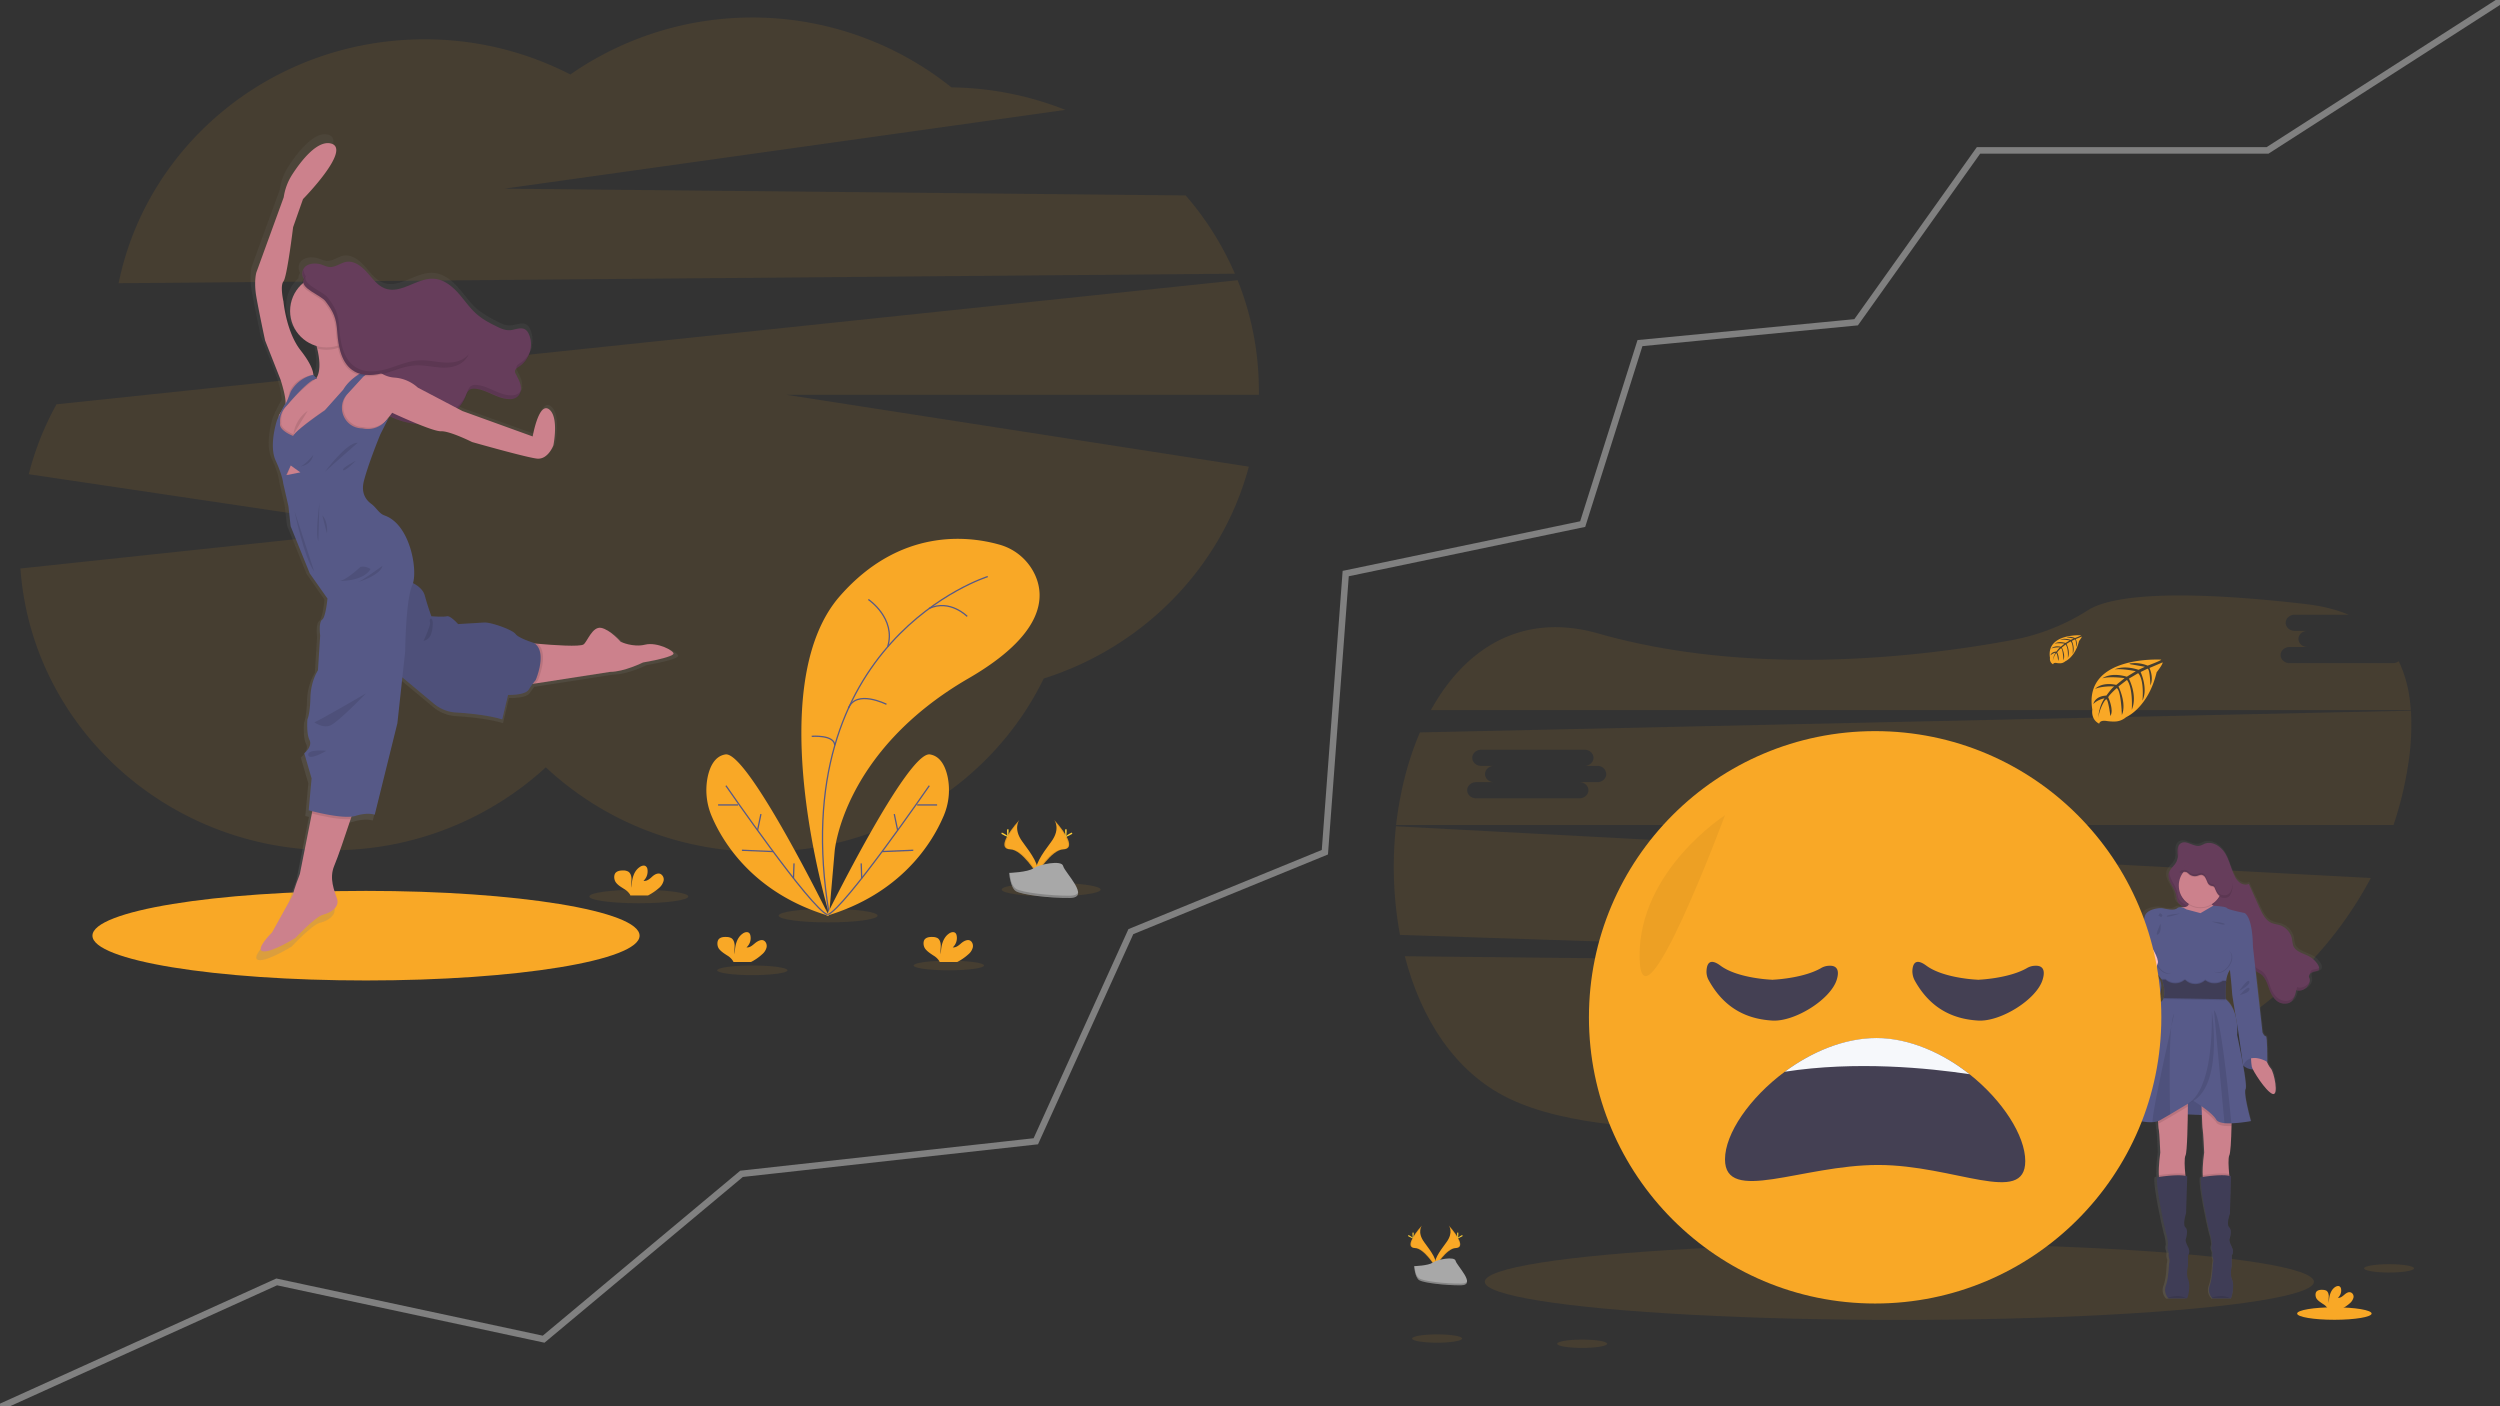 <svg xmlns="http://www.w3.org/2000/svg" xmlns:xlink="http://www.w3.org/1999/xlink" viewBox="0 0 1920 1080"><rect x="0" y="0" width="1920" height="1080" fill="#333333" stroke="none"/><defs><style>.a,.t{fill:none;stroke-miterlimit:10;}.a{stroke:gray;stroke-width:5px;}.b,.k{fill:#f9a826;}.b,.e,.h{opacity:0.1;}.b,.h,.n,.q{isolation:isolate;}.c{fill:url(#a);}.d{fill:#663d5b;}.f{fill:#cc818c;}.g{fill:#575a89;}.i{fill:#3f3d56;}.j{fill:#fbbebe;}.l{fill:#444053;}.m{fill:#f6f8fb;}.n{opacity:0.05;}.o{fill:#ffd037;}.p{fill:#a8a8a8;}.q{opacity:0.2;}.r{fill:url(#b);}.s{fill:#565987;}.t{stroke:#565987;}</style><linearGradient id="a" x1="1755.93" y1="40.48" x2="1755.93" y2="392.4" gradientTransform="matrix(1, 0, 0, -1, -49.99, 1037.71)" gradientUnits="userSpaceOnUse"><stop offset="0" stop-color="gray" stop-opacity="0.25"/><stop offset="0.54" stop-color="gray" stop-opacity="0.12"/><stop offset="1" stop-color="gray" stop-opacity="0.1"/></linearGradient><linearGradient id="b" x1="442.9" y1="293.91" x2="442.9" y2="928.21" gradientTransform="matrix(1, 0, 0, -1, -86.32, 1031.44)" xlink:href="#a"/></defs><title>Artboard 1</title><polyline class="a" points="0.5 1080.5 212.5 984.5 417.5 1028.5 569.5 901.5 795.5 876.5 868.5 715.5 1017.5 654.5 1033.5 440.5 1215.5 402.5 1259.5 263.5 1425.5 247.5 1519.5 115.5 1741.5 115.5 1920.5 0.5"/><path class="b" d="M1078.9,734.4c12.3,47.8,38.5,89.2,79.9,109.2,85.9,41.6,279.8,20.2,424.6-4.5,74.8-12.7,140.6-47.9,188.4-97.4Z"/><path class="b" d="M1837.7,509.3h-79.4c-3.7,0-6.8-2.8-6.8-6.2s3.1-6.2,6.8-6.2h13.8c-3.8,0-6.9-2.8-6.9-6.2s3.1-6.2,6.9-6.2h-9.8c-3.8,0-6.9-2.8-6.9-6.2s3.1-6.2,6.9-6.2h41.4c-9.2-3.9-19.9-6.6-32.3-8.1-113-13.1-153.4-4.4-167.6,4.5a164.5,164.5,0,0,1-58.1,23c-69.7,13-200.1,28.7-318.3-5-58.7-16.7-102.4,11.6-128.5,58.9h752.6c-.9-13.8-3.9-26.5-9.3-37.6A7.2,7.2,0,0,1,1837.7,509.3Z"/><path class="b" d="M1072.1,634.6a288,288,0,0,0,3.1,83.4l697.1,23.1a297.9,297.9,0,0,0,48.5-66.8Zm275.8,59.5h-13.8c3.8,0,6.9,2.8,6.9,6.2s-3.1,6.2-6.9,6.2h-79.4c-3.7,0-6.8-2.8-6.8-6.2s3.1-6.2,6.8-6.2h13.8c-3.8,0-6.9-2.8-6.9-6.2s3.1-6.2,6.9-6.2h-9.8c-3.8,0-6.9-2.8-6.9-6.2s3.1-6.2,6.9-6.2h79.4c3.7,0,6.8,2.8,6.8,6.2s-3.1,6.2-6.8,6.2h9.8c3.7,0,6.8,2.8,6.8,6.2S1351.6,694.1,1347.9,694.1Z"/><path class="b" d="M1851.6,545.8l-761.1,16.7c-9.3,21.6-15.4,45.9-18.3,71.1h766a269.9,269.9,0,0,0,11.1-45.3A194.3,194.3,0,0,0,1851.6,545.8Zm-624.8,54.9H1213c3.8,0,6.9,2.8,6.9,6.2s-3.1,6.2-6.9,6.2h-79.4c-3.7,0-6.8-2.8-6.8-6.2s3.1-6.2,6.8-6.2h13.8c-3.8,0-6.9-2.8-6.9-6.2s3.1-6.3,6.9-6.3h-9.8c-3.8,0-6.9-2.7-6.9-6.2s3.1-6.2,6.9-6.2H1217c3.7,0,6.8,2.8,6.8,6.2s-3.1,6.2-6.8,6.2h9.8a6.6,6.6,0,0,1,6.8,6.3C1233.6,597.9,1230.5,600.7,1226.8,600.7Z"/><ellipse class="b" cx="1458.7" cy="984.4" rx="318.4" ry="29.3"/><path class="c" d="M1783.2,742.5v-.4h0a5,5,0,0,0-.9-2.3,17.1,17.1,0,0,0-6.6-6.2c-4.7-2.6-11.2-3.7-13-8.6a27,27,0,0,1-.9-4.8,14.6,14.6,0,0,0-9.5-10.9c-2.3-.7-4.7-.9-6.9-1.9-4.8-2-7.4-7.1-9.6-11.8l-8.4-18.3a7.1,7.1,0,0,1-6.9-.7,15.3,15.3,0,0,1-4.5-5.6c-2.9-5.6-4.1-12-7.5-17.3s-10.2-9.6-16.2-7.3a23.9,23.9,0,0,1-3.7,1.5c-5.1,1.2-10.8-4.7-15.2-1.8a4.7,4.7,0,0,0-1.8,1.9h0a9.2,9.2,0,0,0-.9,3.7h0v.9c0,1,.1,2,.1,3.1a24.6,24.6,0,0,1-.2,2.6h0a5.7,5.7,0,0,1-.4,1.4c-1.1,3.1-4.3,5.1-5.8,8h0a3,3,0,0,0-.4,1,5.9,5.9,0,0,0-.4,2.3c-.2,5.4,5.6,10.6,6.3,16.4.4,4.1,1.4,5.5,4.9,7.8l.8.5h-1.4a4.4,4.4,0,0,0-3.7.6c-2.7,2.2-9,.5-11.9,0s-12.5.9-13.8,6.2-3.7,16.5-3.7,16.5,0,7-.9,8.3v.3c0,2,.1,13.9-1.8,16.9-.5.7-.4,2.3-.1,4.2-2,2.6-3.9,5.6-3.6,7.6.7,4.1,8.9,16.8,20.7,10,0,0,6.7-12.3-1.8-18.8l.4-1.4,4.4,5.4.3.7h-.3a32.9,32.9,0,0,1,2,9.3,9.7,9.7,0,0,1-.6,3.4h.2a6.4,6.4,0,0,1-.2.7,6.1,6.1,0,0,1-2.2,3c-5.9,4.2-12.7,34-12.7,34s-13.3,48.2-16,51,11.7,8.5,22.1,7.8a21.7,21.7,0,0,0,4.3-.8,14.9,14.9,0,0,0,.2,2.1,37.3,37.3,0,0,0,.6,4.7c.3,1.5,1.1,17.4,1.1,17.4s-1.5,10.3-1.2,17.5c0,.5.1.9.1,1.4l-1.3.2c-1.9,4.4,6.2,41.3,7.3,44.4a30.9,30.9,0,0,1,1.2,7.5s-.7,2.6-.1,4a12.8,12.8,0,0,1,.7,2.8,7.6,7.6,0,0,0,.2,3.9c.8,1.5-.1,4.3-.1,4.3s-.2,10.7-2.4,16.5a9.3,9.3,0,0,0,1.5,9.5l.5.6h14.6c.9-.1,3.1-9.8,1.1-14.4s-.2-10.4-.2-10.4v-8.5s2.2-2,0-6.4-1.9-5.7-1.9-5.7,2.5-7-.1-9.3.5-10.9.5-10.9l.8-28.6-1.3-.3c-.1-.5-.1-1-.2-1.5-.5-5.2-.9-12.3.2-14.3s1.7-19.5,1.8-31.7l11.3.4c.2,5.7.5,10.9.6,11.6s1.1,17.4,1.1,17.4-1.5,10.3-1.1,17.5a6.6,6.6,0,0,0,.1,1.4l-1.3.2c-2,4.4,6.1,41.3,7.2,44.4a26.8,26.8,0,0,1,1.3,7.5s-.8,2.6-.2,4a8.9,8.9,0,0,1,.7,2.8,8.1,8.1,0,0,0,.3,3.9c.7,1.5-.1,4.3-.1,4.3s-.3,10.7-2.5,16.5a9.6,9.6,0,0,0,1.6,9.5l.5.6H1713c.9-.2,3.1-9.8,1.1-14.5s-.2-10.3-.2-10.3v-8.5s2.2-2,0-6.4-1.9-5.7-1.9-5.7,2.5-7-.1-9.3.5-10.9.5-10.9l.9-28.6a8,8,0,0,0-1.5-.3c0-.5-.1-1-.1-1.5-.5-5.2-.9-12.3.2-14.3s1.4-12.2,1.6-22.6a14.8,14.8,0,0,1,.1-2.1,113.4,113.4,0,0,0,15.4-1.7s-6-21.3-4.2-24.7c.8-1.5-.3-9.4-1.9-18a12.2,12.2,0,0,0,7.7,2.8c2.7,5.2,10.8,17.1,15.4,18.9s1.4-16.8-1.2-19.6a22.2,22.2,0,0,1-3-4.9l.2-.2c0-.1.1-20.2-1.1-19.8s-2.7-3-2.7-3l-3.8-33.4-1.6-13.9h0c1.3.9,2.9,1.6,4.2,2.6,3.7,2.7,5,7.4,6.6,11.6s3.2,7,6.3,9.1,7.6,2.8,10.7.6,3.7-5.8,4.3-9.2c5.2,1.8,11.4-3.1,10.8-8.4-.2-1.3-.7-2.7,0-3.9s5.7-.9,7.1-3.2a1.8,1.8,0,0,0,.4-1.3ZM1714,760.8c0,1.3,1.7,11.5,3.1,19.6-1.1-5-3.5-10.4-8.1-14.1v-.7h0s-.2-2-.2-4.9a49,49,0,0,1,.6-7.7h-.1a1.3,1.3,0,0,1,.1-.6,19.6,19.6,0,0,1,1.7-6.3,25.3,25.3,0,0,1,1.3-2.2c.8,6.9,1.7,15.7,1.6,17Zm3.9,23.8,1,5.9,3.8,26h0c-2-11-4.6-22.5-4.6-22.5A43,43,0,0,0,1717.9,784.6Z"/><path class="d" d="M1671.5,688.5c-.7-6.6-7.8-12.2-5.7-18.5,1.2-3.4,4.8-5.5,6-8.9s.5-4.7.5-7.1.5-5,2.5-6.3c4.3-2.9,9.8,3,14.8,1.8a21.7,21.7,0,0,0,3.5-1.5c5.8-2.3,12.4,1.9,15.7,7.2s4.5,11.7,7.3,17.3a12.9,12.9,0,0,0,4.3,5.5c1.9,1.3,4.6,1.9,6.7.8l8.1,18.1c2.2,4.7,4.6,9.8,9.3,11.9,2.1.9,4.4,1.1,6.6,1.8a14.1,14.1,0,0,1,9.2,10.8,25.4,25.4,0,0,0,.9,4.8c1.8,4.9,8.1,6,12.6,8.5a19,19,0,0,1,6.4,6.2c.7,1.3,1.3,2.9.6,4.1s-5.6.9-6.9,3.2-.2,2.5,0,3.8c.6,5.3-5.4,10.2-10.4,8.4-.6,3.3-1.5,7.1-4.2,9.1s-7.3,1.7-10.3-.5-4.8-5.6-6.1-9.1-2.8-8.9-6.3-11.6c-1.3-1-2.9-1.6-4.2-2.6-2.8-2.2-4.2-5.7-5.3-9.2s-2.3-8.8-4.2-12.9-5-8-9.1-9.8-8.4-1.7-12.4-3.1c-6.9-2.4-12-8.2-18.8-11a29.1,29.1,0,0,1-6.2-3.5C1672.9,694,1672,692.6,1671.5,688.5Z"/><g class="e"><path d="M1672.2,659.7l.3-.8c.8-2.3.5-4.7.5-7.1a19.4,19.4,0,0,1,.2-2.4,10.1,10.1,0,0,0-.9,4.5A37.5,37.5,0,0,1,1672.2,659.7Z"/><path d="M1760,767.3c-3,2.2-7.4,1.6-10.4-.6s-4.8-5.5-6-9-2.8-9-6.3-11.7c-1.3-.9-2.9-1.6-4.2-2.5s-4.2-5.8-5.3-9.2-2.3-8.9-4.2-13-5-7.9-9.1-9.8-8.3-1.6-12.4-3c-6.9-2.4-12-8.2-18.8-11a29.1,29.1,0,0,1-6.2-3.5c-3.4-2.3-4.3-3.6-4.8-7.7-.7-6.2-7-11.6-6-17.4a3,3,0,0,0-.4,1c-2.2,6.2,4.9,11.9,5.7,18.5.4,4.1,1.4,5.4,4.7,7.7a31.8,31.8,0,0,0,6.2,3.5c6.9,2.8,12,8.6,18.9,11,4,1.4,8.5,1.3,12.4,3.1s7.1,5.7,9,9.8,3,8.5,4.3,12.9,2.4,7,5.3,9.2c1.3,1,2.9,1.6,4.1,2.6,3.6,2.7,4.8,7.4,6.4,11.6s3.1,6.9,6.1,9.1,7.3,2.7,10.3.5,2.8-3.6,3.5-5.9A9.7,9.7,0,0,1,1760,767.3Z"/><path d="M1774.6,745.9a2.5,2.5,0,0,0-.3,1.7c1.6-1.6,5.2-.7,6.5-2.7a2.5,2.5,0,0,0,.3-1.7C1779.4,744.8,1775.8,743.9,1774.6,745.9Z"/><path d="M1764.1,758.1a17,17,0,0,1-.4,2.2c4.4,1.4,9.4-2.1,10.1-6.5C1772.1,757.2,1767.8,759.4,1764.1,758.1Z"/></g><path class="f" d="M1680.7,691.9s2.4,4.8-4.6,4.9,4.5,31.1,4.5,31.1l11.6,14.8,14.5-7.8.8-21.6,1.1-13.1s-13.5-4.4-11-10.2S1680.7,691.9,1680.7,691.9Z"/><path class="g" d="M1722.7,818.3s8.6,8.4,18.6-2.8l-7.7-8.1h-9.7Z"/><path class="h" d="M1723.7,807.4l-1.2,10.9s8.5,8.4,18.5-2.8"/><path class="f" d="M1738.1,808.9s3.4,9,5.9,11.7,6.4,21.6,1.2,19.5-15.2-18-15.8-20.8-.8-10.4-.8-10.4Z"/><polygon class="g" points="1663.4 855.2 1709.4 857 1704.1 837.5 1680.9 837 1663.4 855.2"/><polygon class="h" points="1669.8 855.2 1715.9 857 1710.5 837.5 1687.3 837 1669.8 855.2"/><path class="f" d="M1678.5,887.3c-1.1,2.1-.7,9.1-.2,14.3.3,3.3.6,5.8.6,5.8s-17.2,5.4-19.8.7c-.7-1.1-1-3.2-1.1-5.6-.4-7.1,1.1-17.4,1.1-17.4s-.7-15.8-1.1-17.3-.3-2.6-.5-4.7-.6-6.7-.6-6.7l23.5-12.5s0,2.3-.1,5.9C1680.2,861.1,1679.8,884.8,1678.5,887.3Z"/><path class="h" d="M1678.9,907.4s-17.2,5.4-19.8.7c-.7-1.1-1-3.2-1.1-5.6,3.6-.5,14.4-2,20.3-.9C1678.6,904.9,1678.9,907.4,1678.9,907.4Z"/><path class="i" d="M1679.5,997.2h-14.1l-.5-.6a9.6,9.6,0,0,1-1.5-9.4c2.1-5.8,2.4-16.5,2.4-16.5s.8-2.7.1-4.3a8.1,8.1,0,0,1-.3-3.9,9,9,0,0,0-.7-2.7c-.6-1.4.1-4.1.1-4.1a26.5,26.5,0,0,0-1.1-7.4c-1.1-3.1-9-39.8-7-44.2,0,0,16.6-2.8,22.9-.7l-.9,28.5s-2.9,8.5-.4,10.8.1,9.3.1,9.3-.4,1.3,1.8,5.6,0,6.5,0,6.5v8.4s-1.7,5.7.2,10.3S1680.4,997,1679.5,997.2Z"/><path class="f" d="M1712.1,887.3c-1,2.1-.6,9.1-.1,14.3.3,3.3.6,5.8.6,5.8s-17.2,5.4-19.8.7c-.7-1.1-1-3.2-1.1-5.6-.4-7.1,1.1-17.4,1.1-17.4s-.7-15.8-1.1-17.3-.5-8.8-.8-15.9-.4-11.6-.4-11.6l23.5,3.6s0,10.3-.2,21S1713,885.7,1712.1,887.3Z"/><path class="h" d="M1712.6,907.4s-17.2,5.4-19.8.7c-.7-1.1-1-3.2-1.1-5.6,3.6-.5,14.4-2,20.3-.9C1712.3,904.9,1712.6,907.4,1712.6,907.4Z"/><path class="i" d="M1713.2,997.2h-14.1l-.5-.6a9.6,9.6,0,0,1-1.5-9.4c2.1-5.8,2.3-16.5,2.3-16.5s.9-2.8.1-4.3a7.6,7.6,0,0,1-.2-3.9,10.7,10.7,0,0,0-.7-2.7c-.6-1.5.1-4.1.1-4.1a32.6,32.6,0,0,0-1.2-7.5c-1.1-3-8.9-39.7-7-44.1,0,0,16.6-2.9,22.9-.7l-.8,28.5s-3,8.5-.5,10.8.1,9.2.1,9.2-.3,1.3,1.8,5.7,0,6.4,0,6.4v8.5s-1.6,5.7.3,10.3S1714,997,1713.2,997.2Z"/><circle class="h" cx="1690" cy="680.8" r="16.7"/><circle class="f" cx="1690" cy="680.1" r="16.7"/><path class="h" d="M1656.9,856.4l23.5-12.5s0,2.3-.1,5.9l-13.6,8.1-7.6,4.4-1.6.7C1657.2,859.9,1656.9,856.4,1656.9,856.4Z"/><path class="h" d="M1714,843.9s0,10.3-.2,20.9h-.1a46.9,46.9,0,0,1-5.3-.1c-3.1-.4-5.5-1.2-6.4-2.8s-6.8-7.1-11-10.1c-.3-6-.4-11.5-.4-11.5Z"/><path class="g" d="M1709.7,753.4a71.8,71.8,0,0,0-.4,13.9c10.8,8.9,8.8,27.7,8.8,27.7s8.3,38,6.5,41.4,4.1,24.6,4.1,24.6a109.3,109.3,0,0,1-15,1.7,46.9,46.9,0,0,1-5.3-.1c-3.1-.4-5.5-1.2-6.4-2.8-3.3-5.8-17.7-14.5-17.7-14.5l-17.6,10.5-7.6,4.4a13.7,13.7,0,0,1-5.9,1.6c-10.1.8-23.5-5.6-21.4-7.8s15.5-50.7,15.5-50.7,6.6-29.7,12.3-33.8a6.3,6.3,0,0,0,2.1-3c2-5.4-1.3-14.1-1.3-14.1s-18.4-22.7-17.6-24,.9-8.3.9-8.3,2.2-11.1,3.5-16.4,10.7-6.6,13.4-6.2,8.9,2.2,11.5,0,7,.9,7,.9l10.9,2.9,9.7-5.7s9.7.5,10.6,1.8,13.6,3.8,13.6,3.8c6.5,4.4,6.3,25.3,6.3,25.3s-15.7,13.7-18.9,20.7A21.8,21.8,0,0,0,1709.7,753.4Z"/><path class="g" d="M1726.7,723.6l3.5,2.9,3.7,33.1,3.7,33.3s1.4,3.3,2.6,2.9,1.1,19.7,1.1,19.7-13.7-8.3-18.6,2.8l-3.8-26.9s-4.8-27.4-4.7-29.5-2.5-25.3-2.5-25.3Z"/><path class="g" d="M1645.5,725.2l-2.7,3.2s.3,13.8-1.7,17.1,5.5,22.8,8.4,21.6,9.3-31.6,9.3-31.9S1645.5,725.2,1645.5,725.2Z"/><path class="g" d="M1645.2,744.8s-8.3,8.4-7.7,12.4,8.5,16.8,19.9,10C1657.4,767.2,1668,747.3,1645.2,744.8Z"/><path class="h" d="M1679.3,997.2h-13.9l-.5-.6C1667.9,995.6,1674.4,994.1,1679.3,997.2Z"/><path class="h" d="M1713,997.2h-13.9l-.5-.6C1701.6,995.6,1708.1,994.1,1713,997.2Z"/><path class="h" d="M1667.6,788.4c-1.9,17.4-1.3,52-.9,67.4l-7.6,4.4a13.7,13.7,0,0,1-5.9,1.6C1652.4,857.2,1662.9,809.5,1667.6,788.4Z"/><path class="h" d="M1669.8,778.5c-.1.3-.9,4.1-2.2,9.9C1668.1,783.4,1668.8,779.8,1669.8,778.5Z"/><path class="h" d="M1698.7,776.6s10.1,63.4-19.8,71.3C1678.9,847.8,1699.6,844.7,1698.7,776.6Z"/><path class="h" d="M1713.7,862.7a46.9,46.9,0,0,1-5.3-.1l-8.1-86.7C1705.5,779.2,1711.6,840.8,1713.7,862.7Z"/><path class="h" d="M1677.5,670.2l1.6.2a7.5,7.5,0,0,1,2,1.5,7,7,0,0,0,6.8,1.3,11.1,11.1,0,0,1,2.6-.7,4,4,0,0,1,3.2,2.2c.7,1.1,1.1,2.5,1.7,3.7a4.4,4.4,0,0,0,2.9,2.6,6.1,6.1,0,0,1,1.8.5,1.8,1.8,0,0,1,.8,1.1c1.1,2.4,2,5.2,4.4,6.4a6.7,6.7,0,0,0,2.8.6,5.4,5.4,0,0,0,2.8-.5,5.3,5.3,0,0,0,2.1-2.1,12.6,12.6,0,0,0,1.3-8.3,22.5,22.5,0,0,0-3.7-10,20.9,20.9,0,0,0-19.1-8.9l-3.8.7c-4.6,1.3-9,3.5-11.8,7.3a19.4,19.4,0,0,1-2.1,2.7Z"/><path class="d" d="M1677.5,669.5l1.6.2a7.5,7.5,0,0,1,2,1.5,7,7,0,0,0,6.8,1.3,11.1,11.1,0,0,1,2.6-.7,4,4,0,0,1,3.2,2.2,31.7,31.7,0,0,1,1.7,3.7,4.4,4.4,0,0,0,2.9,2.6,6.1,6.1,0,0,1,1.8.5,1.8,1.8,0,0,1,.8,1.1c1.1,2.4,2,5.2,4.4,6.4a6.7,6.7,0,0,0,2.8.6,5.4,5.4,0,0,0,2.8-.5,5.3,5.3,0,0,0,2.1-2.1,12.6,12.6,0,0,0,1.3-8.3,22.9,22.9,0,0,0-3.7-10.1,21,21,0,0,0-19.1-8.8l-3.8.7c-4.6,1.2-9,3.5-11.8,7.3-.6.9-1.4,1.8-2.1,2.7Z"/><path class="h" d="M1659.3,709.4s.9,6.7-2,8.3S1659.3,709.4,1659.3,709.4Z"/><path class="h" d="M1719.8,760.9s6.7-9.9,7.7-7.1S1719.8,760.9,1719.8,760.9Z"/><path class="h" d="M1720.2,764.2s6.7-8.1,7.4-4.9S1720.2,764.2,1720.2,764.2Z"/><path class="h" d="M1700.6,754.5a11,11,0,0,1-6.7-2.2h-.5a10.6,10.6,0,0,1-7.4,2.7,10.3,10.3,0,0,1-7.6-3h-.8a11.2,11.2,0,0,1-14.4-.3h-2.8s3.3,8.7,1.3,14.1l47.6.8a71.8,71.8,0,0,1,.4-13.9h-2.6A11.6,11.6,0,0,1,1700.6,754.5Z"/><path class="h" d="M1700.6,755.9a10.4,10.4,0,0,1-6.7-2.2h-.5a11.2,11.2,0,0,1-7.4,2.8,10.8,10.8,0,0,1-7.6-3.1h-.8a11.1,11.1,0,0,1-14.4-.2h-2.8s3.3,8.7,1.3,14.1l47.6.9a72.6,72.6,0,0,1,.4-14h-2.6A10.8,10.8,0,0,1,1700.6,755.9Z"/><path class="i" d="M1700.6,755.2a11,11,0,0,1-6.7-2.2h-.5a11.2,11.2,0,0,1-7.4,2.8,10.8,10.8,0,0,1-7.6-3.1h-.8a11.1,11.1,0,0,1-14.4-.3h-2.8s3.3,8.7,1.3,14.1l47.6.9a72.6,72.6,0,0,1,.4-14h-2.6A11.5,11.5,0,0,1,1700.6,755.2Z"/><path class="h" d="M1698.5,707.7s10.1.7,10.1,2.1S1698.5,707.7,1698.5,707.7Z"/><path class="h" d="M1674.2,701.6s-10,.7-10.1,2.1S1674.2,701.6,1674.2,701.6Z"/><path class="h" d="M1712.5,730.8l-.3-.2c2.5,2.3,2.1,7.3-1,11.5s-8,5.9-10.9,4l.3.2c2.9,2.2,7.8.5,11.1-3.8S1715.3,732.9,1712.5,730.8Z"/><path class="h" d="M1657.4,741.5c-2.5-4.5-2.2-9.6.7-11.5l-.3.2c-3.2,1.7-3.6,7-1,11.7s7.3,7.1,10.5,5.4l.3-.2C1664.4,748.5,1660,746.1,1657.4,741.5Z"/><path class="h" d="M1660.8,703h0l-.9,1.4-2.3-1.2,1.2-1.9A4.1,4.1,0,0,1,1660.8,703Z"/><path class="j" d="M1645.9,755.7s2.1-9.8-.7-12.9-1.9-19.5,2.4-19.2,10.7,13.3,9.6,16.1-5.1,16.7-5.1,16.7Z"/><path class="h" d="M1713,684.9a6,6,0,0,1-2.1,2.1,5.8,5.8,0,0,1-2.9.5,6.7,6.7,0,0,1-2.8-.6c-2.3-1.2-3.2-4-4.3-6.4a2.5,2.5,0,0,0-.8-1.2,5.3,5.3,0,0,0-1.8-.4,4.8,4.8,0,0,1-2.9-2.7c-.6-1.2-1-2.5-1.7-3.7a3.7,3.7,0,0,0-3.2-2.1,7.7,7.7,0,0,0-2.6.7,7,7,0,0,1-6.8-1.3,6.2,6.2,0,0,0-2-1.5,4.1,4.1,0,0,0-1.6-.2l-2.4.2-1.3,1.5,3.7-.3,1.6.2a6.2,6.2,0,0,1,2,1.5,7,7,0,0,0,6.8,1.3,11.1,11.1,0,0,1,2.6-.7,4.1,4.1,0,0,1,3.2,2.1c.7,1.2,1.1,2.5,1.7,3.7a4.6,4.6,0,0,0,2.9,2.7,3.7,3.7,0,0,1,1.8.5,1.8,1.8,0,0,1,.8,1.1c1.1,2.4,2,5.2,4.4,6.4a6.7,6.7,0,0,0,2.8.6,5.4,5.4,0,0,0,2.8-.5,5.3,5.3,0,0,0,2.1-2.1,11.6,11.6,0,0,0,1.4-6.6A10.7,10.7,0,0,1,1713,684.9Z"/><ellipse class="g" cx="1649.1" cy="759.1" rx="6.4" ry="4.3"/><circle class="k" cx="1440.1" cy="781.3" r="219.8"/><path class="l" d="M1555.4,891.7c0,34.7-54.5,3-113,3s-117.6,30.4-117.6-4.3c0-19.8,18.9-47.3,45.9-67.3h0c20.4-15.1,45.4-25.8,70.5-25.8s51.2,11.6,71.4,27.7C1538.1,845.2,1555.4,872.3,1555.4,891.7Z"/><path class="m" d="M1512.6,825c-31.1-4.7-87.3-10.4-141.9-1.9,20.4-15.1,45.4-25.9,70.5-25.9S1492.4,808.9,1512.6,825Z"/><path class="n" d="M1324.8,626.1s-66.2,42.4-65.6,108.6S1324.8,626.1,1324.8,626.1Z"/><path class="k" d="M1659.8,506.6s-60-3.6-52.9,38.4c0,0-1.4,7.5,5.3,10.8,0,0,.1-3.1,6.2-2a35,35,0,0,0,6.5.3,13.6,13.6,0,0,0,7.9-3.3h0s16.9-7,23.5-34.5c0,0,4.8-6,4.6-7.6l-10.1,4.3s3.5,7.3.7,13.4c0,0-.3-13.1-2.3-12.8l-5.2,2.5s5.9,12.7,1.4,22c0,0,1.7-15.7-3.3-21.1l-7.1,4.2s6.9,13.1,2.2,23.9c0,0,1.2-16.5-3.7-22.9l-6.5,5s6.5,13,2.6,21.9c0,0-.6-19.2-4-20.6,0,0-5.6,5-6.5,7,0,0,4.5,9.4,1.7,14.4,0,0-1.7-12.8-3.1-12.8s-5.6,8.4-6.2,14.2c0,0,.2-8.6,4.8-15,0,0-5.4.9-8.6,4.4,0,0,.9-6,10-6.5,0,0,4.6-6.4,5.9-6.8s-9.1-.7-14.6,1.7c0,0,4.8-5.6,16.3-3.1l6.4-5.2s-12-1.6-17.1.2c0,0,5.9-5,18.8-1.3l6.9-4.2s-10.2-2.2-16.2-1.4c0,0,6.4-3.5,18.3.3l4.9-2.3-9.6-1.7c-2.2-.2-2.3-.8-2.3-.8a25.8,25.8,0,0,1,14,1.6S1660,507.3,1659.8,506.6Z"/><path class="k" d="M1598.3,487.9s-27.1-1.6-23.9,17.4a4.6,4.6,0,0,0,2.4,4.9s0-1.5,2.8-1a13.7,13.7,0,0,0,2.9.2,6.1,6.1,0,0,0,3.6-1.5h0s7.6-3.2,10.6-15.6c0,0,2.2-2.7,2.1-3.4l-4.6,1.9s1.6,3.3.4,6.1c0,0-.2-5.9-1.1-5.8l-2.3,1.1s2.7,5.8.6,10c0,0,.8-7.1-1.5-9.6l-3.2,1.9s3.2,6,1,10.8c0,0,.6-7.4-1.7-10.3l-2.9,2.3s3,5.8,1.2,9.8c0,0-.3-8.6-1.8-9.3a19.4,19.4,0,0,0-3,3.2s2.1,4.3.8,6.5c0,0-.8-5.8-1.4-5.8s-2.6,3.8-2.8,6.4a14,14,0,0,1,2.2-6.8,7.7,7.7,0,0,0-3.9,2s.4-2.7,4.5-2.9c0,0,2.1-2.9,2.7-3.1s-4.1-.3-6.6.8c0,0,2.2-2.6,7.3-1.4l2.9-2.4s-5.4-.7-7.7.1c0,0,2.6-2.3,8.4-.6l3.2-1.9s-4.6-1-7.4-.6c0,0,2.9-1.6,8.3.1l2.2-1-4.3-.8c-1-.1-1.1-.3-1.1-.3a10.8,10.8,0,0,1,6.4.7S1598.3,488.2,1598.3,487.9Z"/><ellipse class="b" cx="1834.8" cy="974.1" rx="19.2" ry="3.2"/><ellipse class="b" cx="1103.7" cy="1028" rx="19.2" ry="3.2"/><ellipse class="b" cx="1215.1" cy="1032" rx="19.2" ry="3.2"/><ellipse class="k" cx="1792.8" cy="1008.8" rx="28.6" ry="4.8"/><path class="k" d="M1804.7,1000.9a8.7,8.7,0,0,0,2.7-4.1,3.5,3.5,0,0,0-1.9-4.2c-1.8-.7-3.6.5-5,1.7s-3.1,2.7-5,2.4a7.4,7.4,0,0,0,2.4-7,2.7,2.7,0,0,0-.7-1.4c-1-1.1-2.7-.6-3.9.2-3.7,2.6-4.7,7.6-4.7,12.2a21,21,0,0,1-.1-5c0-1.7-.5-3.6-1.9-4.5a7.1,7.1,0,0,0-2.8-.6c-1.7-.1-3.6.1-4.7,1.3s-1,4.1.2,5.7,3.1,2.7,4.8,3.9a9.5,9.5,0,0,1,3.4,3.2c.2.2.2.4.3.6h10.4A32.3,32.3,0,0,0,1804.7,1000.9Z"/><path class="k" d="M1112.7,941.2s3.9,5.1-1.8,12.8-10.4,14.2-8.6,19c0,0,8.7-14.3,15.7-14.5S1120.4,949.8,1112.7,941.2Z"/><path class="h" d="M1112.7,941.2a6,6,0,0,1,.8,1.6c6.9,8,10.5,15.5,3.9,15.7s-13.5,11.2-15.2,13.9a2.5,2.5,0,0,0,.2.7s8.6-14.4,15.6-14.6S1120.4,949.8,1112.7,941.2Z"/><path class="o" d="M1120,947.7c0,1.8-.2,3.2-.5,3.2s-.4-1.4-.4-3.2.2-1,.5-1S1120,945.9,1120,947.7Z"/><path class="o" d="M1122.4,949.8c-1.5.9-2.9,1.4-3,1.2s1-1.1,2.6-2,1-.2,1.1,0S1124,949,1122.4,949.8Z"/><path class="k" d="M1092,941.2s-3.9,5.1,1.8,12.8,10.5,14.2,8.6,19c0,0-8.7-14.3-15.7-14.5S1084.3,949.8,1092,941.2Z"/><path class="h" d="M1092,941.2a6,6,0,0,0-.8,1.6c-6.8,8-10.5,15.5-3.9,15.7s13.5,11.2,15.3,13.9a1.4,1.4,0,0,0-.2.7s-8.7-14.4-15.7-14.6S1084.3,949.8,1092,941.2Z"/><path class="o" d="M1084.8,947.7c0,1.8.2,3.2.4,3.2s.5-1.4.5-3.2-.3-1-.5-1S1084.8,945.9,1084.8,947.7Z"/><path class="o" d="M1082.3,949.8c1.5.9,2.9,1.4,3,1.2s-1-1.1-2.6-2-1-.2-1.1,0S1080.7,949,1082.3,949.8Z"/><path class="p" d="M1086,972.4s10.9-.3,14.3-2.7,16.8-5.1,17.6-1.4,16.4,18.7,4.1,18.8-28.7-1.9-32-3.9S1086,972.4,1086,972.4Z"/><path class="q" d="M1122.2,985.8c-12.4.1-28.7-1.9-32-3.9s-3.5-7-3.8-9.5h-.4s.7,8.8,4,10.8,19.6,4,32,3.9c3.5,0,4.8-1.3,4.7-3.1C1126.2,985.1,1124.9,985.8,1122.2,985.8Z"/><path class="l" d="M1362,752.4c4.2-.2,23.9-1.7,36.4-8.8a12.7,12.7,0,0,1,6.6-1.9c3.9-.2,8.5,1.5,5.6,10.8-4.8,15.2-32.3,32.3-49.4,31.3s-35.9-7.5-48.8-30.8a13.4,13.4,0,0,1-1.8-7.3c.2-4.7,1.9-10.6,10.7-4.1,11.9,8.9,34.5,10.6,39.1,10.8A4.3,4.3,0,0,0,1362,752.4Z"/><path class="l" d="M1520.1,752.4c4.2-.2,23.9-1.7,36.4-8.8a13,13,0,0,1,6.6-1.9c4-.2,8.5,1.5,5.6,10.8-4.7,15.2-32.3,32.3-49.4,31.3s-35.9-7.5-48.8-30.8a15.5,15.5,0,0,1-1.8-7.3c.2-4.7,1.9-10.6,10.7-4.1,12,8.9,34.6,10.6,39.1,10.8A4.3,4.3,0,0,0,1520.1,752.4Z"/><path class="b" d="M948.4,210.2a232.4,232.4,0,0,0-37.8-60.1l-523.3-5.2L818.2,84.4a245.2,245.2,0,0,0-87.5-17.3A244.9,244.9,0,0,0,438,57.2a243.5,243.5,0,0,0-112-27c-116.3,0-213.2,80.5-234.9,187.3Z"/><path class="b" d="M966.8,299.8a227,227,0,0,0-16.3-84.6L43.4,310.5a224.5,224.5,0,0,0-21.3,53.7L303,406,15.7,436.6C24.3,557.5,128,653,254.6,653a242.6,242.6,0,0,0,164.6-63.7c43,40.2,101.5,64.9,165.9,64.9,95.6,0,178.1-54.4,216.5-133.1,77.1-24.4,137-85.9,157.5-162.7L603.9,303.2H966.8Z"/><ellipse class="k" cx="281.1" cy="718.6" rx="210.1" ry="34.4"/><path class="r" d="M498.4,496.7c-9.4,2.3-19.1-2.3-19.1-2.3s-8.3-9.6-15.3-10.9-9.7,10.1-13.8,13-23.6.6-36.1-.5l-2.2-.2-.6-.5s-12.1-3.7-14.6-7-19.2-9.3-24.4-9l-20.6,1.2s-6.1-6.8-8.8-6.1-12.2-.1-12.2-.1-2.6-6.7-5.2-16.2c-1.2-4.5-5.2-7.6-9.2-9.7,3.6-12-2.7-46.4-22.4-53.1-4.3-1.4-6.5-6.3-10.1-9s-8.6-8-6-18.1c3.7-14.2,12.9-36.5,12.9-36.5l6.8-13.7a14.4,14.4,0,0,1-2.2,2.7l2.7-3.3a57.7,57.7,0,0,0,21.9,6c7.7,3.1,15.4,5.9,18.4,5.8,6.9-.3,24.4,8.5,24.4,8.5s42.1,12,50.8,13,13-10.4,13-10.4,4.6-22.4-3.5-28.4-12.8,21.3-12.8,21.3l-55-19.8-3.4-1.8a31.3,31.3,0,0,0,6.1-9.6c.9-2.1,1.7-4.6,3.7-5.6a3.4,3.4,0,0,1,1.7-.5h1.5c9.6.6,17.8,8.1,27.4,8.1h1a8.9,8.9,0,0,0,5.2-1.6,8.1,8.1,0,0,0,2.9-5.7,4.1,4.1,0,0,1-.5.9,9.4,9.4,0,0,0,0-4.1c-.6-3.3-2.3-6.2-3.8-9.1a6.2,6.2,0,0,1-.7-2.3,3,3,0,0,1,1.2-2.1c0,.1,0,.1.1.2a10.4,10.4,0,0,1,2.4-1.7,20.8,20.8,0,0,0,8.9-13.6,16.7,16.7,0,0,1-.8,2,19.9,19.9,0,0,0-1-14.2,7.2,7.2,0,0,0-2.5-3.2c-3.4-2.5-8,.1-12.3.4s-7.3-1.4-10.6-3.1c-5.7-2.9-11.4-6-16.1-10.2s-9.4-11-14.3-16.4-11.1-10.1-18.4-10.6c-13.1-1.1-25.6,12-38.1,7.7-6.1-2-10.1-7.7-14.4-12.5s-10.1-9.5-16.4-8.5c-4.4.8-8.3,4.2-12.8,4.1-2.3-.1-4.5-1.2-6.7-1.9-5.4-1.8-12.7-.9-14.7,4.4a8.3,8.3,0,0,0,.7,6.7,7.5,7.5,0,0,0-.7,1.2,4.5,4.5,0,0,0-.5,2.8,28.6,28.6,0,0,0,11.3,48.8,19.4,19.4,0,0,1,.5,2c1.8,7.6,2.8,16.1.1,21.9-.2.3-.3.7-.5,1h-.3l-.3-.4h0l-2-2.1c-.1-2.2-1.4-8.1-10-19-11.4-14.5-13.5-38.4-13.5-38.4s-2.8-12.2,0-15.8,7.6-42.6,7.6-42.6l7.8-22s38.1-38.7,22.2-43.5c-10.7-3.2-23.6,13.4-30.7,24.3a42.8,42.8,0,0,0-6.6,17.8l-21.5,58.9s-2.2,7.1,0,19.4,6.8,34.1,6.8,34.1l12,30.5s4.5,13.1,4.1,18.9c-.5.3-2.4,4-4,7.3l-1.2,1.9v.7l-1.4,2.9s-6.7,19.8-1.1,31.9,5.8,17.8,5.8,17.8l4.2,18,1.8,15.7,15,37.1,13.8,19.8s-1.3,14.5-4.1,16.5-1.6,12.4-1.6,12.4l-1.7,27.3s-5.6,8.2-6,21.4-2.3,17.1-2.3,17.1-1,11.1,1.6,16.2-4.1,10.4-4.1,10.4l5.8,19.8-2.3,25.1,2.8.7-.4,1.8-9.4,47.5s-5.1,13-5.3,16l-16.4,29.7s-13.7,13.6-7.2,14.9S224,727,224,727s15.6-16.8,21.8-18.3,12.9-5.9,10.9-12.3-6.4-16.1-2.1-26.4c2.8-6.5,8.7-24,12.8-36.3l.6-2a18,18,0,0,0,3.2-.6c9.9-3,15.1-.9,15.1-.9L304,558.4l3.9-36,24.9,20.7a30,30,0,0,0,17.4,6.9c9.8.6,25,2,36.1,5.4l4.6-19.3s13.3.5,16.1-4l3.2-4.6,2.2-.3,58.6-9.1c10.8,0,25.7-7.3,25.7-7.3l9.2-1.8s13.5-2.7,14.8-5S507.9,494.3,498.4,496.7Z"/><path class="d" d="M232.6,207.6c1.8-5.3,9.1-6.1,14.3-4.4,2.2.8,4.3,1.8,6.6,1.9,4.4.1,8.2-3.3,12.5-4,6.2-1,11.9,3.6,16.1,8.3s8.1,10.3,14.1,12.3c12.2,4.1,24.4-8.6,37.3-7.6,7,.5,13.1,5.2,17.9,10.4s8.7,11.3,14,16.1,10.2,7.2,15.8,10c3.2,1.6,6.7,3.2,10.4,3s8.6-2.8,12-.4a7.3,7.3,0,0,1,2.4,3.1c4.2,8.6.8,20.1-7.3,25.2-1.4.9-3.1,1.9-3.2,3.6a3.8,3.8,0,0,0,.7,2.2c1.4,2.9,3.1,5.7,3.7,8.9s-.2,6.8-2.8,8.7a9,9,0,0,1-5.7,1.6c-9.4,0-17.4-7.4-26.8-8a7,7,0,0,0-3.5.6c-2,1-2.8,3.4-3.6,5.5-4.3,10.8-15.1,18.3-26.5,20.4s-23.5-.9-33.8-6.4a6.6,6.6,0,0,1-2-1.4,8.2,8.2,0,0,1-1.8-3.6c-3.1-9.9-7.4-20.3-16.1-26.1-5.7-3.7-13.3-5.8-15.9-12-1.6-4-.6-8.5-1-12.7a19.6,19.6,0,0,0-12.9-16.3c-1.5-.5-3.2-.9-4.3-2a8.4,8.4,0,0,1-1.7-4c-1.4-6.2-2.3-12.9-4.2-19S230.6,213.1,232.6,207.6Z"/><g class="e"><path d="M398.2,302.1a9.6,9.6,0,0,1-5.7,1.5c-9.4,0-17.4-7.4-26.8-8a7,7,0,0,0-3.5.6c-2,1-2.8,3.4-3.6,5.4-4.3,10.9-15.1,18.4-26.6,20.5s-23.4-.9-33.7-6.4a9,9,0,0,1-2-1.4,8.2,8.2,0,0,1-1.8-3.6c-3.1-9.9-7.4-20.4-16.1-26.1-5.7-3.8-13.4-5.8-15.9-12-1.6-4-.6-8.5-1-12.7a19.6,19.6,0,0,0-12.9-16.3c-1.6-.5-3.2-.9-4.3-2a8.4,8.4,0,0,1-1.7-4c-1.4-6.2-2.3-12.9-4.2-19-1.3-4.1-5.4-7.4-5.2-11.8l-.3.8c-2,5.4,3.3,9.1,4.8,13.8s2.8,12.8,4.2,19a8.3,8.3,0,0,0,1.6,4c1.1,1.1,2.8,1.5,4.3,2a19.4,19.4,0,0,1,12.9,16.3c.4,4.2-.6,8.7,1,12.7,2.6,6.3,10.3,8.3,15.9,12,8.7,5.8,13,16.2,16.2,26.1a8.6,8.6,0,0,0,1.7,3.6,6,6,0,0,0,2.1,1.4c10.2,5.6,22.2,8.5,33.7,6.4s22.2-9.6,26.6-20.4c.8-2.1,1.6-4.5,3.6-5.5a6,6,0,0,1,3.5-.5c9.3.5,17.4,7.9,26.7,7.9a9.6,9.6,0,0,0,5.7-1.5,7.7,7.7,0,0,0,2.9-5.6A6.5,6.5,0,0,1,398.2,302.1Z"/><path d="M399.8,278.6c-1.4.9-3.2,1.9-3.2,3.5a1.6,1.6,0,0,0,.1,1l2.3-1.7a19.8,19.8,0,0,0,8.8-13.3A19.9,19.9,0,0,1,399.8,278.6Z"/></g><path class="f" d="M256.8,664.6c-4.3,10.1.1,19.6,2.1,25.8s-4.8,10.6-10.8,12.1-21.3,17.9-21.3,17.9-18.5,11.5-24.9,10.2S209,716,209,716l16.1-29c.2-3,5.2-15.8,5.2-15.8l9.2-46.4,1.2-6.2,32.6-2-4,12.5C265.3,641.1,259.5,658.4,256.8,664.6Z"/><path class="f" d="M517.2,502.2c-1.2,2.2-14.5,4.9-14.5,4.9l-8.9,1.7s-14.6,7.2-25.2,7.2l-57.4,8.9-7.7,1.1V493.5l9.4.9c12.2,1.1,32.5,2.5,35.3.5s6.7-14,13.5-12.7,15,10.7,15,10.7,9.4,4.5,18.7,2.2S518.3,500,517.2,502.2Z"/><path class="h" d="M413.2,522.3l-2,2.5-7.7,1.2V493.5l9.4.9C422.1,501.7,413.2,522.3,413.2,522.3Z"/><path class="s" d="M302.5,514.8l30.8,25.7a28.9,28.9,0,0,0,17,6.7c9.6.6,24.6,2,35.4,5.3l4.5-18.8s13,.4,15.8-4a63.5,63.5,0,0,1,5.4-7.4s9.4-21.8-1.3-28.5c0,0-11.8-3.6-14.2-6.9s-18.9-9.1-24-8.8l-20.1,1.2s-5.9-6.7-8.6-6-11.9,0-11.9,0-2.5-6.6-5.1-16-17.7-12.7-17.7-12.7Z"/><path class="h" d="M302.5,514.8l30.8,25.7a28.9,28.9,0,0,0,17,6.7c9.6.6,24.6,2,35.4,5.3l4.5-18.8s13,.4,15.8-4a63.5,63.5,0,0,1,5.4-7.4s9.4-21.8-1.3-28.5c0,0-11.8-3.6-14.2-6.9s-18.9-9.1-24-8.8l-20.1,1.2s-5.9-6.7-8.6-6-11.9,0-11.9,0-2.5-6.6-5.1-16-17.7-12.7-17.7-12.7Z"/><path class="f" d="M288.7,284.4l-3.4.7h-.7l-5.8,1.1-1.8,2.2h-.1l-5.8,6.9-4.8,4.7h-.1l-4.1,4-6.9,6.9-1.2,2.9-2.5,6.4-.7,1.6-6.9,7.4-4.5,9.5-10.3,6L217.9,339l-5.1-7.4L214,321l.2-2.1,3.4-5.5,3.1-4.9,6-8.6,11.6-7.9,2.1-.5,2.3-.6.5-.8c.2-.3.3-.7.5-1,2.6-5.6,1.7-14-.1-21.4a105.7,105.7,0,0,0-5.3-16.2l30.5-4.4s-.3,6-.3,15.2h0c0,2.3,0,4.8.1,7.5.1,8.3,7.9,11.9,13.7,13.5a37.3,37.3,0,0,0,4.6.9Z"/><path class="f" d="M240.6,288.8s1.4-5.6-9.7-19.7-13.2-37.5-13.2-37.5-2.8-12,0-15.5,7.4-41.6,7.4-41.6l7.6-21.6S270,115,254.5,110.3c-10.6-3.1-23.2,13.1-30.1,23.8a43.8,43.8,0,0,0-6.5,17.4h0l-21,57.7s-2.1,6.9,0,18.9,6.7,33.4,6.7,33.4l11.8,29.9s6.2,18.6,3,20.8l7.2-10.6Z"/><path class="f" d="M425,342s-4.1,11.2-12.7,10.2-49.7-12.7-49.7-12.7-17.2-8.6-23.9-8.3S301.2,317,301.2,317s-2.1,2.9-4.6,5.9-5.5,6.8-6.2,6.9l-23,3.2-14.5-6.7-1.4-6-.7-2.8,3.2-3.6,4.3-4.7,8-9.1h0l10.6-11.6h.1l6.8-2.8,1.4-.5h.2c.8-.2,3.9-.5,8.1,1.9a21.5,21.5,0,0,0,9.5,2.9,29.7,29.7,0,0,1,17.9,7.7l34.3,18,53.9,19.5s4.6-26.6,12.5-20.9S425,342,425,342Z"/><path class="h" d="M296.6,322.9c-2.6,3.3-5.5,6.8-6.2,6.9l-23,3.2-14.5-6.7-1.4-6-.7,1.6-6.9,7.4-4.5,9.5-10.3,6L217.9,339l-5.1-7.4L214,321l3.6-7.6a25.1,25.1,0,0,1,2.6-4.5c.9-.6,1.9-7.2,1.9-7.2,4.2-12.1,18.3-13.9,18.3-13.9l2.2,2.1,1,1c-.4-.1.1-.9-.4-.8s-1.2,1.5-2.3,2.1c-5.7,3.8-14.6,12.4-18.1,16.5a35.8,35.8,0,0,1-2.6,2.9,16.3,16.3,0,0,0-4.1,12.5c-1.3,5.6,9.9,9.7,9.9,9.7,3.1-5.2,24.3-19.5,24.3-19.5l14.3-16c4.3-7.6,12.9-12.6,17.7-15,2.1-1,3.5-1.5,3.5-1.5l5.4,2.2a7.9,7.9,0,0,0-4.3.2l-2.3.9-.8.5a23.4,23.4,0,0,0-4.1,2.9l-12,13.1c-9.1,10-2.2,26.2,11.3,26.4h.1A18.5,18.5,0,0,0,296.6,322.9Z"/><path class="h" d="M273.3,616.6l-4,12.5c-9.1.7-24-2.8-29.8-4.3l1.2-6.2Z"/><path class="s" d="M243.6,290.9l-3-3s-10.7,1.4-17.3,12.8c0,0-3.1,8.6-4,9.2s-6.5,12.6-6.5,12.6-6.5,19.4-1.1,31.2,5.8,17.4,5.8,17.4l4,17.6,1.7,15.4,14.7,36.3,13.6,19.3s-1.3,14.3-4.1,16.2-1.5,12.2-1.5,12.2l-1.7,26.7s-5.5,8-5.8,21-2.3,16.6-2.3,16.6-.9,10.9,1.6,15.9-4,10.2-4,10.2l5.6,19.3-2.2,24.5s26.2,7.3,35.9,4.3,14.8-.9,14.8-.9l17.4-70.3,6-55.2s.3-39.1,5.5-51c4.5-10.2-1.4-46.5-21.4-53.3-4.2-1.5-6.4-6.2-10-8.8s-8.4-7.9-5.8-17.8c3.6-13.9,12.6-35.7,12.6-35.7l6.7-13.3s-7.3,11.7-20.6,8.7h-.1c-13.6-.2-20.5-16.4-11.3-26.4l12-13.1s6.6-6,11.4-4.5l-5.3-2.3s-15,5.6-21.3,16.6l-14.2,15.9s-21.2,14.3-24.3,19.6c0,0-11.2-4.2-10-9.8a16.7,16.7,0,0,1,4.2-12.5,35.8,35.8,0,0,0,2.6-2.9C226.5,304.3,239.1,290.1,243.6,290.9Z"/><path class="h" d="M245.3,386.2s-3.3,24.5-.8,29.4Z"/><path class="h" d="M247.5,395.7l3.6,14S252.4,401.2,247.5,395.7Z"/><path class="h" d="M226.2,392.5s7.2,35.6,15.1,46.4"/><path class="h" d="M276.8,435.4s-12.2,11.6-17,10.8c0,0,18.9.8,24.8-9.2C284.6,437.1,280.8,434.3,276.8,435.4Z"/><path class="h" d="M293.8,434.5S278.1,446,275,447C275,447,292,442.1,293.8,434.5Z"/><path class="h" d="M240.6,349.4s-7.9,10.1-11.8,9C228.8,358.4,238.4,358.7,240.6,349.4Z"/><path class="h" d="M249.5,362.4s17.1-23.2,25.2-22.3C274.7,340.1,255.3,357,249.5,362.4Z"/><path class="h" d="M273.2,353.9s-10.9,5.5-9.7,7.1S273.2,353.9,273.2,353.9Z"/><path class="h" d="M281.1,532.5s-36.3,21.2-39.7,22.2c0,0,6.3,4.8,12.2,2.5S281.1,532.5,281.1,532.5Z"/><path class="h" d="M250.7,576.6s-14.6-1.5-14,3.2S250.7,576.6,250.7,576.6Z"/><path class="h" d="M268.8,247.1s-.3,6-.3,15.2h0a27.9,27.9,0,0,1-24.9,5.4,105.7,105.7,0,0,0-5.3-16.2Z"/><circle class="f" cx="250.8" cy="238.8" r="28"/><path class="h" d="M258.1,255.9c.8,11.5,3.2,24.6,13.2,30.3,7.1,4.2,16.2,3.1,24.1.7s15.8-5.9,24.1-6.3c6.3-.3,12.6,1.3,18.9,1.7s13.3-.6,17.9-5.1c6.4-6.3,5.3-17.9-.9-24.5s-15.7-9.1-24.8-8.9c-11.1.3-23.5,3.7-32.3-3-5.9-4.6-8.1-12.4-13.1-18-8.3-9.2-44.9-22.6-52.7-7.5-3.6,7,12.9,12.1,16.7,17.2C255.3,240.6,257.4,245.3,258.1,255.9Z"/><path class="d" d="M259,254.9c.8,11.5,3.2,24.6,13.1,30.3,7.2,4.2,16.3,3.1,24.2.7s15.7-5.9,24-6.3c6.4-.3,12.7,1.3,19,1.7s13.3-.6,17.8-5.1c6.5-6.3,5.3-17.9-.8-24.5s-15.8-9.1-24.8-8.9c-11.2.3-23.6,3.7-32.4-3-5.8-4.6-8.1-12.4-13-18-8.3-9.2-45-22.6-52.7-7.5-3.7,7.1,12.9,12.1,16.7,17.2C256.2,239.6,258.3,244.3,259,254.9Z"/><path class="h" d="M225.3,333.8a26.2,26.2,0,0,1,11-18.3"/><path class="h" d="M330.3,478.8a9,9,0,0,1-.7,2.7,87.2,87.2,0,0,1-4.3,10.6c2.4-.2,4.5-2.2,5.5-4.4a22.6,22.6,0,0,0,1.5-7.2,19.3,19.3,0,0,0,.1-2.4c-.1-.7-.5-3.5-1.7-3S330.3,478.1,330.3,478.8Z"/><path class="h" d="M358.8,273.3c-4.6,4.5-11.5,5.5-17.8,5.1s-12.7-2-19-1.6c-8.3.3-16.1,3.9-24,6.3s-17,3.4-24.2-.7c-10-5.8-12.4-18.9-13.2-30.3s-2.8-15.4-8.8-23.5c-3.7-4.8-18.9-9.7-17.1-16.2a8,8,0,0,0-1.3,1.9c-3.7,7.1,12.9,12.1,16.7,17.2,6.1,8.1,8.2,12.9,8.9,23.4s3.2,24.6,13.1,30.3c7.2,4.2,16.3,3.1,24.2.8s15.7-6,24-6.4c6.4-.3,12.7,1.3,19,1.7s13.3-.6,17.8-5a13.7,13.7,0,0,0,3-4.5A9.3,9.3,0,0,1,358.8,273.3Z"/><polygon class="f" points="223.3 357.5 219.9 364.9 230.7 362.8 223.3 357.5"/><polygon class="h" points="223.3 357.5 220.5 364.9 219.9 364.9 223.3 357.5"/><ellipse class="b" cx="490.6" cy="688.5" rx="38" ry="5.2"/><ellipse class="b" cx="636" cy="703.2" rx="38" ry="5.2"/><ellipse class="b" cx="807.3" cy="683.2" rx="38" ry="5.2"/><ellipse class="b" cx="577.8" cy="745.2" rx="27" ry="3.7"/><ellipse class="b" cx="728.7" cy="741.5" rx="27" ry="3.7"/><path class="k" d="M636.8,702s-53.2-174.5,8.4-244.4c46-52.3,98.3-46,121.7-39.5a42.7,42.7,0,0,1,27.9,23.2c8.2,17.6,6.7,46.3-51,79.7C647,577.1,641,653.9,641,653.9Z"/><path class="t" d="M758.6,442.8S601.7,491.9,636.8,702"/><path class="t" d="M666.9,460.4s21.6,14.6,14.8,36.4"/><path class="t" d="M742.8,473.4s-13.2-13.5-29.3-6.1"/><path class="t" d="M680.8,540.9s-23.2-11.7-29.2,3"/><path class="t" d="M623.4,565.5s17.4-1.4,17.7,6.9"/><path class="k" d="M634.7,703.4s62.4-126.8,79.5-124c8.1,1.3,11.9,9.3,13.6,17.3a50.5,50.5,0,0,1-3.5,30.9C715.5,647.9,691.7,686.4,634.7,703.4Z"/><path class="t" d="M713.7,603.4s-65.4,94.9-78.1,99.1"/><line class="t" x1="719.7" y1="618.2" x2="704.4" y2="618.2"/><line class="t" x1="701.4" y1="653" x2="677.5" y2="654"/><line class="t" x1="686.8" y1="625.2" x2="689.4" y2="637.7"/><line class="t" x1="661.4" y1="663.1" x2="661.8" y2="674.5"/><path class="k" d="M636.6,703.4s-62.4-126.8-79.5-124c-8.1,1.3-11.9,9.3-13.6,17.3a51.2,51.2,0,0,0,3.4,30.9C555.7,647.9,579.5,686.4,636.6,703.4Z"/><path class="t" d="M557.5,603.4s65.5,94.9,78.1,99.1"/><line class="t" x1="551.5" y1="618.2" x2="566.8" y2="618.2"/><line class="t" x1="569.8" y1="653" x2="593.7" y2="654"/><line class="t" x1="584.4" y1="625.2" x2="581.8" y2="637.7"/><line class="t" x1="609.8" y1="663.1" x2="609.4" y2="674.5"/><path class="k" d="M743.6,733a10.2,10.2,0,0,0,3.5-5.3c.5-2.1-.4-4.7-2.4-5.5s-4.8.7-6.6,2.3-4,3.4-6.4,3.1a9.7,9.7,0,0,0,3-9.1,3.7,3.7,0,0,0-.8-1.8c-1.3-1.4-3.6-.8-5.1.3-4.8,3.3-6.2,9.9-6.2,15.8-.5-2.2-.1-4.4-.1-6.5s-.6-4.6-2.4-5.8a7.8,7.8,0,0,0-3.7-.9c-2.2-.1-4.6.1-6.1,1.7s-1.3,5.3.3,7.4,4,3.6,6.2,5.1a13,13,0,0,1,4.5,4.2,1.3,1.3,0,0,1,.3.8h13.6A40.5,40.5,0,0,0,743.6,733Z"/><path class="k" d="M506.1,682a10.8,10.8,0,0,0,3.5-5.4,4.8,4.8,0,0,0-2.5-5.5c-2.3-.8-4.7.7-6.5,2.4s-4,3.4-6.4,3a9.9,9.9,0,0,0,3-9.1,3.1,3.1,0,0,0-.9-1.8c-1.2-1.4-3.5-.8-5,.3-4.9,3.3-6.2,9.9-6.2,15.8-.5-2.2-.1-4.4-.1-6.5s-.6-4.6-2.5-5.8a7.8,7.8,0,0,0-3.7-.9c-2.1,0-4.5.2-6,1.8s-1.4,5.2.2,7.4,4,3.5,6.3,5a13.9,13.9,0,0,1,4.5,4.2l.3.8h13.6A42.9,42.9,0,0,0,506.1,682Z"/><path class="k" d="M585.2,733a10.2,10.2,0,0,0,3.5-5.3c.5-2.1-.4-4.7-2.4-5.5s-4.7.7-6.6,2.3-3.9,3.4-6.4,3.1a9.5,9.5,0,0,0,3-9.1,3.7,3.7,0,0,0-.8-1.8c-1.3-1.4-3.6-.8-5.1.3-4.8,3.3-6.1,9.9-6.1,15.8-.5-2.2-.1-4.4-.1-6.5s-.7-4.6-2.5-5.8a7.8,7.8,0,0,0-3.7-.9c-2.2-.1-4.6.1-6,1.7s-1.4,5.3.2,7.4,4,3.6,6.3,5.1a12.6,12.6,0,0,1,4.4,4.2,3,3,0,0,1,.4.8h13.5A38,38,0,0,0,585.2,733Z"/><path class="k" d="M809.7,629.8s5.1,6.6-2.3,16.6-13.6,18.6-11.2,24.8c0,0,11.3-18.6,20.4-18.9S819.8,641,809.7,629.8Z"/><path class="h" d="M809.7,629.8a6.8,6.8,0,0,1,1,2.1c8.9,10.4,13.7,20.2,5.1,20.4s-17.5,14.5-19.8,18.1l.3.8s11.2-18.6,20.3-18.9S819.8,641,809.7,629.8Z"/><path class="o" d="M819.2,638.3c0,2.3-.3,4.2-.6,4.2s-.6-1.9-.6-4.2.4-1.3.7-1.3S819.2,635.9,819.2,638.3Z"/><path class="o" d="M822.4,641c-2,1.2-3.8,1.8-4,1.6s1.4-1.5,3.5-2.6,1.2-.3,1.4,0S824.5,639.9,822.4,641Z"/><path class="k" d="M782.8,629.8s-5,6.6,2.4,16.6,13.6,18.6,11.1,24.8c0,0-11.2-18.6-20.4-18.9S772.8,641,782.8,629.8Z"/><path class="h" d="M782.8,629.8a10.2,10.2,0,0,0-1,2.1c-8.9,10.4-13.6,20.2-5.1,20.4s17.6,14.5,19.9,18.1l-.3.8s-11.2-18.6-20.4-18.9S772.8,641,782.8,629.8Z"/><path class="o" d="M773.4,638.3c0,2.3.3,4.2.6,4.2s.6-1.9.6-4.2-.3-1.3-.7-1.3S773.4,635.9,773.4,638.3Z"/><path class="o" d="M770.2,641c2,1.2,3.8,1.8,4,1.6s-1.4-1.5-3.5-2.6-1.2-.3-1.4,0S768.1,639.9,770.2,641Z"/><path class="p" d="M775,670.4s14.3-.5,18.6-3.5,21.8-6.7,22.9-1.8,21.4,24.3,5.3,24.5-37.3-2.5-41.6-5.2S775,670.4,775,670.4Z"/><path class="q" d="M822.1,687.9c-16.1.1-37.3-2.5-41.6-5.2s-4.6-9.1-5-12.3H775s1,11.4,5.2,14,25.5,5.3,41.6,5.1c4.6,0,6.2-1.6,6.1-4.1C827.3,686.9,825.5,687.8,822.1,687.9Z"/></svg>